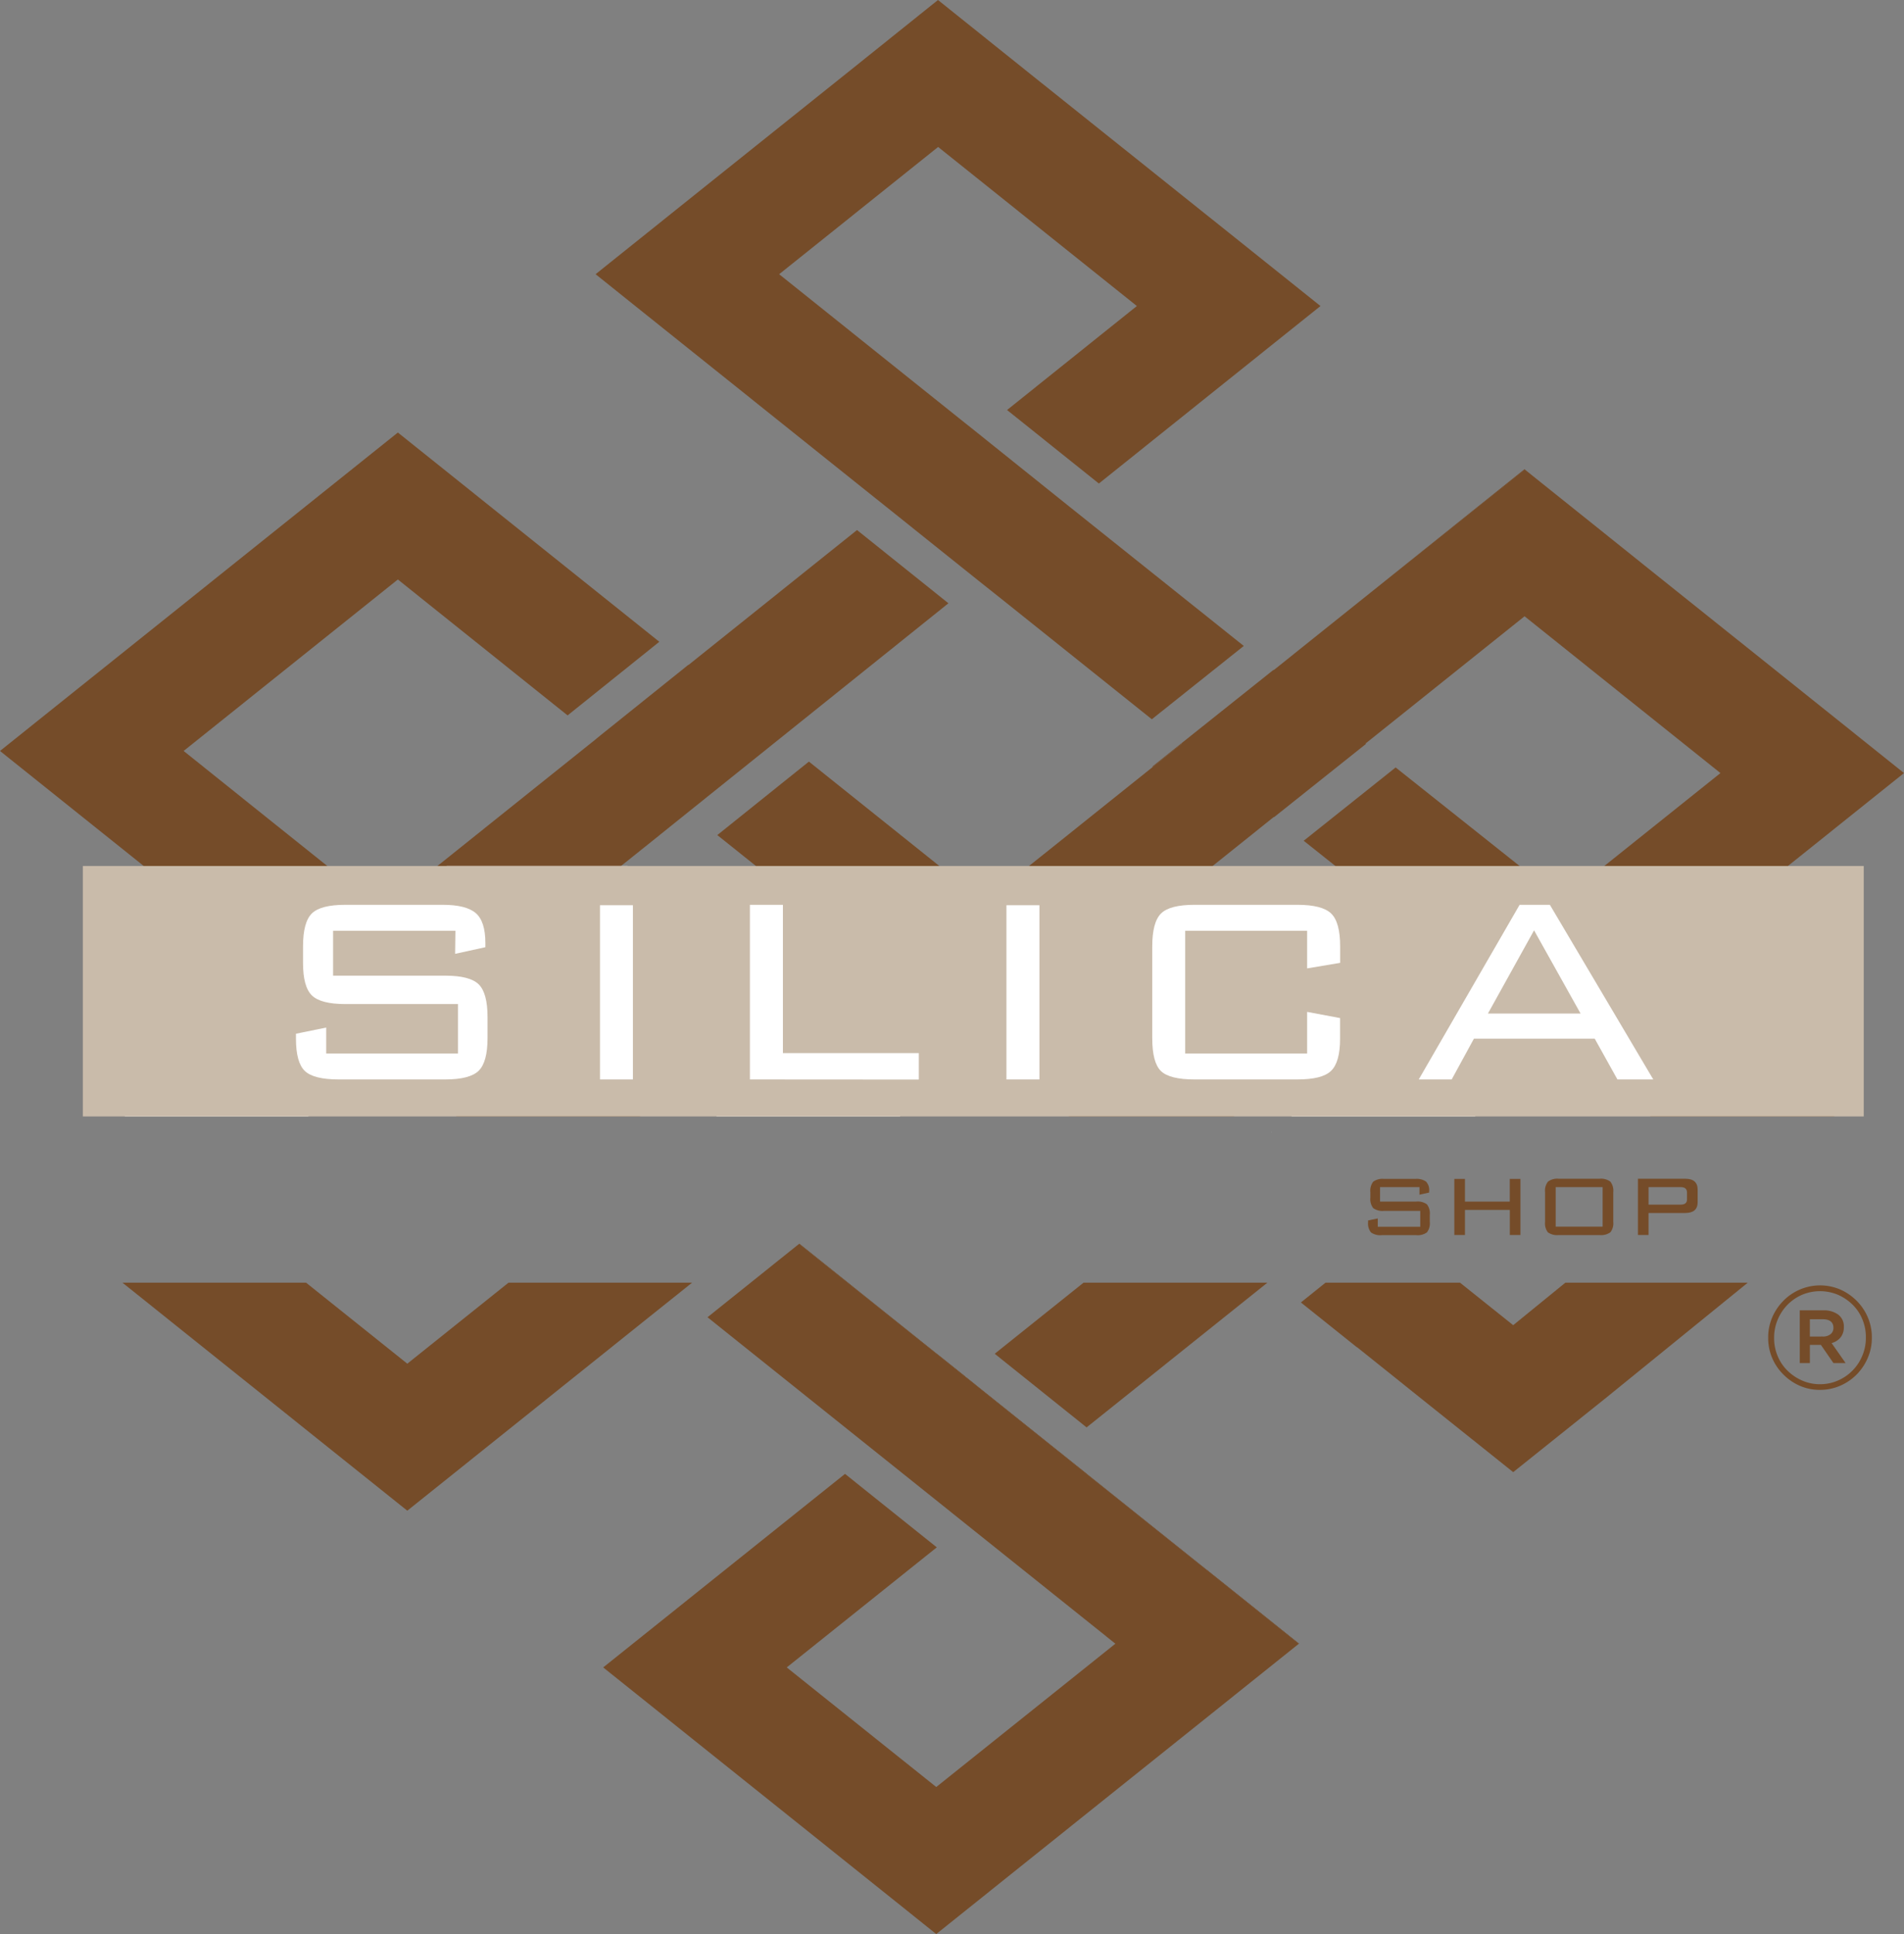 <?xml version="1.0" encoding="UTF-8"?> <svg xmlns="http://www.w3.org/2000/svg" viewBox="0 0 503.41 511.28"><rect x="0" y="0" width="503.41" height="511.28" fill="#808080" stroke="none"/><title>Asset 81x</title><g id="Layer_2" data-name="Layer 2"><g id="Layer_1-2" data-name="Layer 1"><path d="M481.2,367.42a13.19,13.19,0,0,1-5.39-1.1,14.11,14.11,0,0,1-4.33-3,13.5,13.5,0,0,1-2.92-4.33,13.29,13.29,0,0,1-1.06-5.31v-.08a13.33,13.33,0,0,1,1.06-5.32,14.13,14.13,0,0,1,2.92-4.37,13.53,13.53,0,0,1,4.37-3,13.57,13.57,0,0,1,10.75,0,14.33,14.33,0,0,1,4.33,3,13.75,13.75,0,0,1,2.91,4.33,13.38,13.38,0,0,1,1.07,5.32v.08a13.29,13.29,0,0,1-1.07,5.31,14.16,14.16,0,0,1-2.91,4.37,13.94,13.94,0,0,1-4.37,3A13.32,13.32,0,0,1,481.2,367.42Zm0-1.5a11.62,11.62,0,0,0,4.81-1,12.16,12.16,0,0,0,6.38-6.54,12.1,12.1,0,0,0,.94-4.76v-.08a12.23,12.23,0,0,0-.91-4.73,11.7,11.7,0,0,0-2.55-3.86,13,13,0,0,0-3.86-2.64,12.27,12.27,0,0,0-9.61,0,12.3,12.3,0,0,0-3.82,2.64,12.51,12.51,0,0,0-2.56,3.9,12.2,12.2,0,0,0-.95,4.77v.08a12.18,12.18,0,0,0,.91,4.72,11.63,11.63,0,0,0,2.56,3.86,12.85,12.85,0,0,0,3.86,2.64A11.58,11.58,0,0,0,481.2,365.92Zm-5.35-19.53h6.3a6.43,6.43,0,0,1,3.82,1.1,3.82,3.82,0,0,1,1.53,3.31,4.19,4.19,0,0,1-.9,2.8,4.57,4.57,0,0,1-2.33,1.45l3.7,5.28h-3.22l-3.31-4.8h-2.92v4.8h-2.67Zm6.06,6.93a3.16,3.16,0,0,0,2.09-.63,2.05,2.05,0,0,0,.75-1.65c0-1.52-.95-2.29-2.84-2.29h-3.39v4.57Z" fill="#754c29"></path><polygon points="343.4 434.54 319.17 453.94 311.47 460.1 271.81 491.84 247.54 511.28 230.56 497.68 183.75 460.22 159.48 440.79 183.75 421.37 223.42 389.63 247.68 409.05 208.01 440.79 247.54 472.41 287.21 440.68 294.9 434.52 263.08 409.05 255.39 402.9 255.38 402.89 231.11 383.47 231.05 383.42 223.35 377.26 187.06 348.22 211.28 328.82 247.58 357.85 255.27 364.02 255.34 364.07 279.61 383.5 287.3 389.66 319.13 415.12 343.4 434.54" fill="#754c29"></polygon><polygon points="343.44 434.51 343.4 434.53 319.13 415.13 287.37 389.72 287.3 389.66 279.73 383.59 279.6 383.49 255.45 364.17 255.34 364.07 255.27 364.02 247.81 358.04 247.57 357.85 211.28 328.82 211.33 328.78 247.61 357.82 247.85 358.01 255.31 363.98 255.37 364.05 255.49 364.14 279.64 383.47 279.76 383.56 287.33 389.62 287.41 389.68 319.17 415.09 343.44 434.51" fill="#754c29"></polygon><polygon points="279.64 383.47 279.6 383.49 255.45 364.17 255.34 364.07 255.37 364.05 255.49 364.14 279.64 383.47" fill="#754c29"></polygon><polygon points="336.29 299.27 336.26 299.3 336.24 299.27 336.16 299.22 336.19 299.2 336.27 299.26 336.29 299.27" fill="#fff"></polygon><path d="M258.56,114.54l0,0-7.7-6.15L206,72.49l7.7-6.16,34.34-27.48L300.58,80.9l-34.32,27.49,24.28,19.43,34.32-27.49L349.13,80.9,324.85,61.48l-52.54-42L248,0,223.77,19.43,189.43,46.9l-7.71,6.17L157.47,72.49l24.27,19.43,44.79,35.84,0,0,7.62,6.09.09.07,0,0,24.16,19.34.11.09,7.54,6,38.49,30.79,24.31-19.38L282.83,134Zm77.71,184.72h0l0,0,0,0Zm66.81-175.19-24.27,19.42L366.19,153.6l37-29.47Z" fill="#754c29"></path><polygon points="343.44 434.51 343.4 434.54 319.13 415.12 319.17 415.09 343.44 434.51" fill="#754c29"></polygon><polygon points="312.51 196.56 304.82 202.72 304.69 202.63 312.39 196.47 312.51 196.56" fill="#754c29"></polygon><polygon points="343.44 434.51 343.4 434.53 319.13 415.13 287.37 389.72 287.3 389.66 279.73 383.59 279.6 383.49 255.45 364.17 255.34 364.07 255.27 364.02 247.81 358.04 247.57 357.85 211.28 328.82 211.33 328.78 247.61 357.82 247.85 358.01 255.31 363.98 255.37 364.05 255.49 364.14 279.64 383.47 279.76 383.56 287.33 389.62 287.41 389.68 319.17 415.09 343.44 434.51" fill="#754c29"></polygon><polygon points="287.33 389.62 287.3 389.66 279.73 383.59 279.6 383.49 279.64 383.47 279.76 383.56 287.33 389.62" fill="#754c29"></polygon><polygon points="255.31 363.98 255.27 364.02 247.81 358.04 247.57 357.85 247.61 357.82 247.85 358.01 255.31 363.98" fill="#754c29"></polygon><path d="M359.35,233.81l-.05.07,16.08,12.76ZM64.18,211h0L86,228.53Z" fill="#754c29"></path><polygon points="133.07 266.17 169.28 295.14 120.74 295.14 101.1 279.43 76.83 260 37.51 228.54 37.51 228.53 24.28 217.95 0 198.52 24.27 179.1 80.92 133.76 105.19 114.34 129.46 133.76 174.32 169.66 150.07 189.12 105.19 153.19 48.55 198.52 64.18 211.03 64.16 211.04 86.04 228.53 93.51 234.5 101.1 240.57 101.15 240.62 125.37 260 125.43 260.05 133.07 266.17" fill="#754c29"></polygon><polygon points="108.77 234.5 108.73 234.47 108.75 234.45 116.15 228.53 142.36 207.55 157.73 195.25 157.72 195.23 181.96 175.78 182.01 175.81 226.59 140.12 250.76 159.48 182 214.65 174.37 220.78 174.37 220.79 169.87 224.39 169.44 224.73 164.69 228.53 133.03 253.88 133.02 253.89 108.77 234.5" fill="#754c29"></polygon><polygon points="93.4 285.59 81.46 295.14 32.93 295.14 37.51 291.47 69.13 266.16 93.4 285.59" fill="#fff"></polygon><polygon points="182.99 339.08 179.32 342.02 171.61 348.18 131.96 379.93 107.69 399.36 83.42 379.94 32.37 339.08 80.92 339.08 107.69 360.5 134.45 339.08 182.99 339.08" fill="#754c29"></polygon><polygon points="252.64 283.33 237.89 295.14 189.35 295.14 228.35 263.92 252.64 283.33" fill="#fff"></polygon><polygon points="328.63 293.19 326.2 295.14 282.72 295.14 189.65 220.76 208.42 205.7 213.84 201.36 213.87 201.33 256.54 235.48 260.21 238.42 284.51 257.83 284.48 257.85 328.63 293.19" fill="#754c29"></polygon><polygon points="503.41 204.36 479.14 223.79 444.98 251.12 420.7 231.71 454.88 204.37 411.1 169.33 403.29 163.08 403.08 162.92 368.74 190.4 361.04 196.55 361.17 196.65 336.85 216.03 336.78 215.98 329.09 222.14 321.11 228.53 292.15 251.71 267.86 232.29 279.06 223.34 304.82 202.72 312.51 196.56 312.39 196.47 336.71 177.08 336.78 177.14 344.47 170.98 366.19 153.6 403.16 124.13 427.34 143.49 427.61 143.71 435.41 149.96 479.14 184.94 503.41 204.36" fill="#754c29"></polygon><polygon points="286.49 339.08 335.1 339.08 287.29 377.34 263.14 357.99 263.03 357.91 263.13 357.82 263.07 357.82 286.49 339.08" fill="#754c29"></polygon><polygon points="405.35 282.83 390.88 294.41 389.97 295.14 341.41 295.14 343.95 293.11 359.8 280.43 361.42 279.14 381.08 263.41 405.33 282.81 405.35 282.83" fill="#fff"></polygon><polygon points="462.11 339.08 424.35 369.75 400.08 389.17 375.81 369.76 358.79 356.13 358.75 356.15 343.95 344.31 350.47 339.08 386.02 339.08 400.08 350.32 413.88 339.08 462.11 339.08" fill="#754c29"></polygon><polygon points="359.3 233.88 344.69 222.26 369 202.88 413.01 237.86 413.07 237.81 467.46 281.32 467.54 281.22 476.33 288.2 485.06 295.14 436.44 295.14 413.12 276.62 412.99 276.71 388.72 257.31 388.76 257.27 375.81 246.99 375.38 246.64 359.35 233.81 359.3 233.88" fill="#754c29"></polygon><polygon points="403.16 124.13 366.19 153.59 378.81 143.5 403.08 124.07 403.16 124.13" fill="#754c29"></polygon><polygon points="86.04 228.53 64.16 211.04 64.17 211.03 86.04 228.53" fill="#754c29"></polygon><polygon points="375.38 246.64 359.3 233.88 359.35 233.82 375.38 246.64" fill="#fff"></polygon><polygon points="165.95 228.93 134.74 253.91 127.2 259.94 127.16 259.97 103.28 279.09 79.36 259.94 103.23 240.83 103.28 240.8 110.82 234.76 118.11 228.93 165.95 228.93" fill="#fff"></polygon><rect x="21.9" y="228.93" width="470.87" height="66.21" fill="#c9bbaa"></rect><path d="M120.41,246.05H88.07v11.87h29.62q6.53,0,8.87,2.29c1.56,1.54,2.34,4.41,2.34,8.64v5.58q0,6.33-2.34,8.63t-8.87,2.3H89.59q-6.65,0-9-2.25c-1.56-1.5-2.34-4.35-2.34-8.53v-1.31l8-1.63v6.86h34.84V265.43H91.33q-6.52,0-8.87-2.29t-2.34-8.6v-4.35c0-4.29.78-7.19,2.34-8.72s4.52-2.28,8.87-2.28H117c4.14,0,7.06.72,8.77,2.18s2.56,4.1,2.56,7.94v1.09l-8,1.75Z" fill="#fff"></path><path d="M167.34,285.36h-8.71V239.3h8.71Z" fill="#fff"></path><path d="M198.27,285.36V239.19H207v39.2h35.93v7Z" fill="#fff"></path><path d="M274.82,285.36H266.1V239.3h8.72Z" fill="#fff"></path><path d="M345.6,246.05H313.36V278.5H345.6v-11l8.71,1.63v5.45c0,4.18-.8,7-2.4,8.53s-4.57,2.25-8.93,2.25H315.87c-4.43,0-7.41-.75-8.93-2.23s-2.29-4.38-2.29-8.66V250.19c0-4.29.78-7.19,2.34-8.72s4.52-2.28,8.88-2.28H343c4.36,0,7.33.76,8.93,2.28s2.4,4.43,2.4,8.72v4.35L345.6,256Z" fill="#fff"></path><path d="M375.11,285.36l26.67-46.17h8l27.34,46.17h-9.48l-6-10.78H389.7l-5.88,10.78Zm18.29-17.42h24.5l-12.3-22Z" fill="#fff"></path><path d="M375.3,313.82H364.88v3.82h9.54a4.16,4.16,0,0,1,2.86.74,3.93,3.93,0,0,1,.75,2.79V323a3.9,3.9,0,0,1-.75,2.78,4.11,4.11,0,0,1-2.86.74h-9.05a4.25,4.25,0,0,1-2.89-.72,3.78,3.78,0,0,1-.76-2.75v-.42l2.56-.53v2.21h11.23v-4.21h-9.58a4.17,4.17,0,0,1-2.86-.73,3.89,3.89,0,0,1-.75-2.77v-1.41a3.93,3.93,0,0,1,.75-2.8,4.16,4.16,0,0,1,2.86-.74h8.28a4.38,4.38,0,0,1,2.82.7,3.25,3.25,0,0,1,.83,2.56v.35l-2.56.56Z" fill="#754c29"></path><path d="M384.52,326.48V311.65h2.81v6h11.85v-6H402v14.83h-2.81v-6.63H387.33v6.63Z" fill="#754c29"></path><path d="M408.51,315.15a3.88,3.88,0,0,1,.77-2.78,4.11,4.11,0,0,1,2.88-.76h10.73a4.13,4.13,0,0,1,2.88.76,3.88,3.88,0,0,1,.77,2.78V323a3.84,3.84,0,0,1-.77,2.77,4.25,4.25,0,0,1-2.88.73H412.16a4.3,4.3,0,0,1-2.9-.72,3.86,3.86,0,0,1-.75-2.78Zm2.81,9.12h12.41V313.82H411.32Z" fill="#754c29"></path><path d="M433.06,326.48V311.61h12.53q3.26,0,3.26,2.88v3.33q0,2.83-3.26,2.84h-9.72v5.82Zm11.3-12.66h-8.49v4.63h8.49q1.68,0,1.68-1.38V315.2Q446,313.82,444.36,313.82Z" fill="#754c29"></path></g></g></svg> 